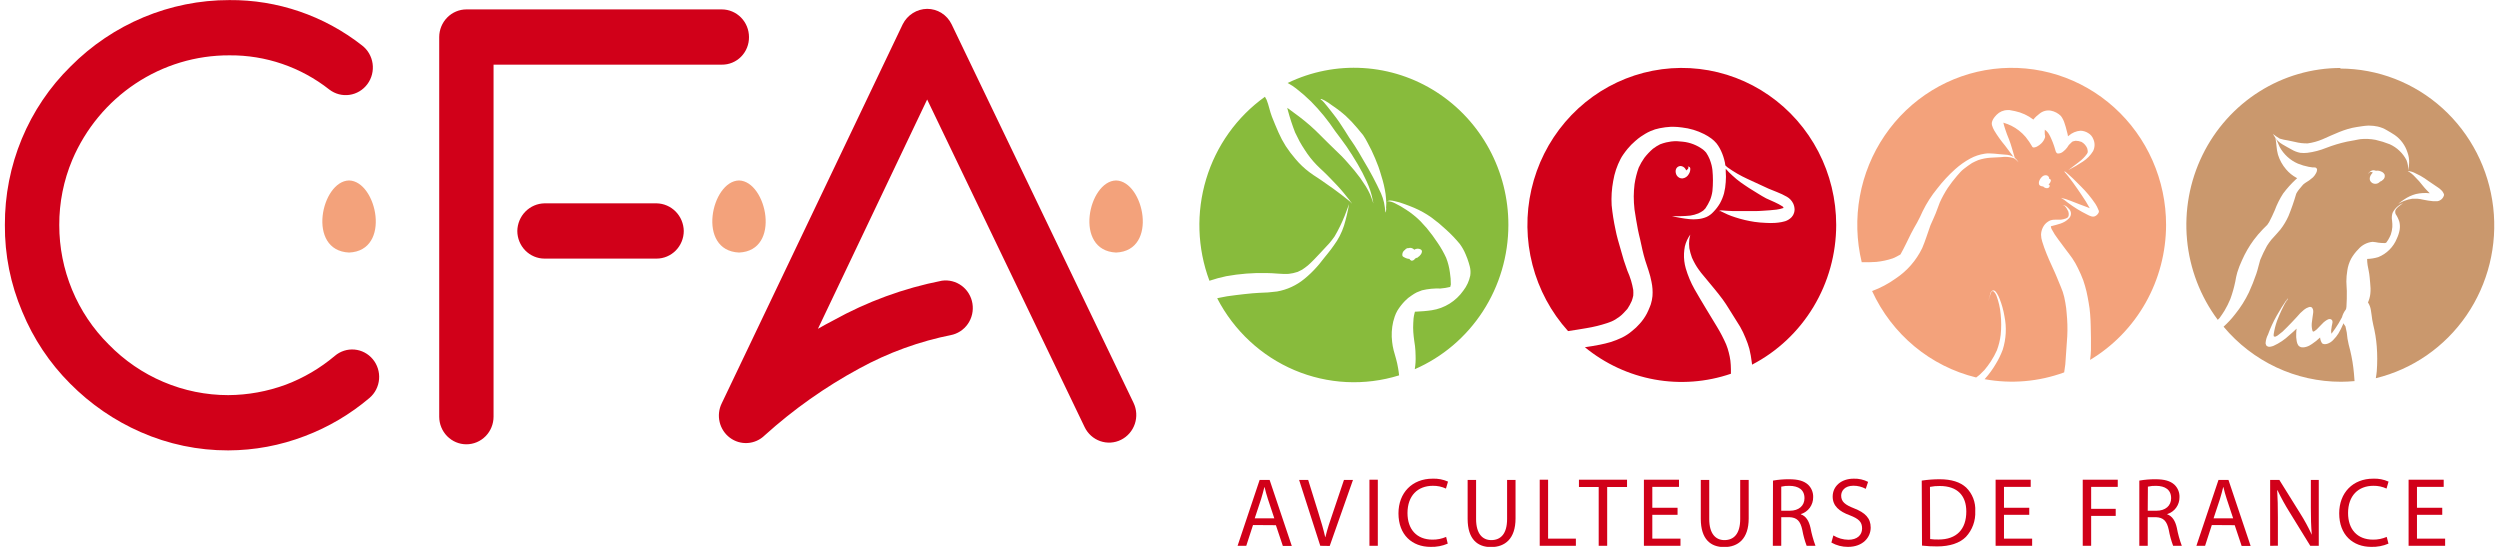 <svg width="256" height="56" viewBox="0 0 256 56" fill="none" xmlns="http://www.w3.org/2000/svg">
<g clip-path="url(#clip0)">
<path d="M194.637 26.067L194.633 26.071H194.629L194.637 26.067Z" fill="#F3A27B"/>
<path d="M194.567 26.13L194.372 26.295L194.563 26.134L194.567 26.13Z" fill="#F3A27B"/>
<path d="M194.563 26.13V26.126L194.473 26.205L194.563 26.13Z" fill="#F3A27B"/>
<path d="M194.768 25.952L194.718 25.995L194.671 26.035L194.768 25.952Z" fill="#F3A27B"/>
<path d="M194.896 25.861L194.776 25.968L194.896 25.861Z" fill="#F3A27B"/>
<path d="M208.018 14.848L208.037 14.892L208.018 14.848Z" fill="#F3A27B"/>
<path d="M194.819 25.924L194.687 26.039L194.966 25.802L194.796 25.948L194.819 25.924Z" fill="#F3A27B"/>
<path d="M221.806 23.036C221.808 20.762 221.335 18.513 220.419 16.438C219.503 14.364 218.164 12.51 216.492 11.001C214.819 9.491 212.85 8.359 210.715 7.68C208.58 7.001 206.328 6.791 204.108 7.062C201.887 7.334 199.748 8.082 197.832 9.256C195.917 10.43 194.268 12.004 192.995 13.874C191.722 15.744 190.854 17.867 190.448 20.104C190.042 22.34 190.107 24.639 190.639 26.848C191.135 26.864 191.631 26.855 192.125 26.82C192.702 26.764 193.271 26.642 193.821 26.457C194.089 26.343 194.349 26.212 194.598 26.063L194.621 26.031C195.009 25.344 195.331 24.634 195.684 23.932C195.882 23.537 196.103 23.162 196.317 22.784C196.53 22.405 196.705 22.018 196.883 21.627C197.29 20.798 197.79 20.019 198.374 19.307C198.923 18.594 199.534 17.934 200.202 17.334C200.675 16.907 201.196 16.537 201.754 16.233C202.221 15.981 202.728 15.813 203.252 15.736C203.393 15.714 203.536 15.703 203.679 15.705C204.036 15.705 204.393 15.756 204.754 15.787C205.022 15.807 205.289 15.823 205.553 15.855C205.731 15.876 205.904 15.927 206.066 16.005C206.11 16.029 206.152 16.055 206.194 16.083C205.899 15.689 205.608 15.294 205.309 14.9C204.903 14.419 204.536 13.905 204.211 13.365C204.113 13.196 204.036 13.016 203.982 12.828C203.865 12.434 204.199 12.011 204.455 11.751C204.75 11.449 205.15 11.278 205.569 11.273C205.64 11.268 205.711 11.268 205.782 11.273C205.969 11.301 206.17 11.341 206.341 11.38C207.021 11.524 207.661 11.819 208.216 12.244C208.398 12.014 208.611 11.811 208.848 11.64C209.009 11.507 209.196 11.41 209.397 11.357C209.598 11.303 209.808 11.295 210.012 11.333C210.399 11.408 210.755 11.598 211.037 11.877C211.214 12.113 211.345 12.381 211.425 12.666C211.464 12.773 211.499 12.883 211.53 12.994C211.6 13.239 211.662 13.479 211.72 13.724C211.739 13.803 211.751 13.878 211.763 13.957L211.833 13.901C212.175 13.595 212.608 13.414 213.063 13.384C213.337 13.397 213.603 13.481 213.835 13.629C214.073 13.767 214.257 13.985 214.355 14.245C214.444 14.439 214.487 14.651 214.483 14.865C214.478 15.079 214.425 15.29 214.328 15.48C214.066 15.908 213.713 16.27 213.296 16.541C212.814 16.861 212.313 17.153 211.798 17.413C212.236 17.066 212.702 16.75 213.129 16.391C213.268 16.265 213.4 16.135 213.517 15.997C213.586 15.917 213.65 15.834 213.711 15.748C213.732 15.714 213.75 15.679 213.765 15.642L213.788 15.563C213.787 15.428 213.765 15.295 213.723 15.168C213.604 14.9 213.404 14.677 213.152 14.533C212.958 14.456 212.751 14.416 212.543 14.414C212.45 14.43 212.358 14.451 212.267 14.477L212.213 14.505L212.155 14.549C212.054 14.639 211.961 14.734 211.867 14.829L211.821 14.888C211.776 14.966 211.727 15.041 211.673 15.113C211.561 15.261 211.431 15.393 211.285 15.507C211.132 15.647 210.932 15.723 210.726 15.72C210.521 15.677 210.501 15.476 210.447 15.298C210.393 15.121 210.373 15.05 210.331 14.927C210.261 14.702 210.164 14.481 210.074 14.264C209.985 14.047 209.927 13.945 209.842 13.787C209.734 13.583 209.578 13.409 209.388 13.282V13.313C209.376 13.47 209.376 13.627 209.388 13.783L209.411 13.87V13.901C209.424 13.956 209.424 14.013 209.411 14.067C209.338 14.306 209.204 14.521 209.023 14.691C208.895 14.817 208.75 14.923 208.592 15.006C208.507 15.05 208.204 15.184 208.115 15.038C207.914 14.682 207.684 14.345 207.428 14.028C207.018 13.545 206.517 13.151 205.953 12.871C205.69 12.748 205.419 12.644 205.142 12.56C205.192 12.793 205.266 13.021 205.336 13.239C205.445 13.59 205.584 13.933 205.724 14.276C205.965 14.888 206.112 15.523 206.31 16.151C206.464 16.284 206.595 16.443 206.698 16.62C206.562 16.45 206.397 16.306 206.209 16.198C205.791 16.062 205.347 16.026 204.913 16.091C204.56 16.115 204.203 16.131 203.846 16.147C203.416 16.174 202.991 16.256 202.581 16.391C202.36 16.481 202.143 16.583 201.932 16.695C201.641 16.884 201.362 17.09 201.09 17.299C200.819 17.508 200.625 17.756 200.403 18.001C200.059 18.401 199.738 18.822 199.441 19.26C199.135 19.73 198.865 20.223 198.634 20.736C198.486 21.103 198.362 21.481 198.215 21.848C198.067 22.215 197.858 22.661 197.679 23.068C197.392 23.857 197.163 24.646 196.833 25.408C196.219 26.675 195.281 27.75 194.116 28.521C193.371 29.055 192.559 29.486 191.702 29.803C192.71 31.998 194.191 33.934 196.036 35.467C197.882 36.999 200.043 38.088 202.359 38.654C202.495 38.551 202.631 38.453 202.747 38.346C202.864 38.24 203.054 38.054 203.201 37.896C203.438 37.615 203.658 37.319 203.861 37.012C204.098 36.65 204.305 36.268 204.482 35.872C204.673 35.364 204.804 34.834 204.87 34.294C204.94 33.596 204.94 32.892 204.87 32.194C204.814 31.526 204.664 30.87 204.424 30.245C204.364 30.097 204.276 29.963 204.164 29.851C204.115 29.82 204.058 29.806 204.001 29.811L203.95 29.847L203.904 29.91C203.78 30.218 203.694 30.545 203.59 30.857C203.656 30.644 203.718 30.427 203.776 30.21C203.791 30.107 203.821 30.008 203.865 29.914C203.889 29.862 203.927 29.817 203.974 29.786C204.021 29.755 204.076 29.738 204.133 29.736C204.288 29.736 204.401 29.914 204.474 30.02C204.588 30.196 204.682 30.384 204.754 30.581C204.986 31.164 205.155 31.771 205.258 32.392C205.49 33.527 205.429 34.705 205.08 35.809C204.893 36.311 204.659 36.793 204.381 37.249C204.061 37.8 203.685 38.316 203.26 38.788L203.221 38.828C205.95 39.328 208.761 39.089 211.371 38.133C211.413 37.861 211.452 37.585 211.487 37.312C211.545 36.551 211.588 35.789 211.646 35.024C211.718 34.225 211.726 33.421 211.67 32.621C211.638 32.266 211.619 31.902 211.576 31.547C211.534 31.192 211.456 30.79 211.375 30.411C211.294 30.059 211.179 29.715 211.033 29.385C210.886 29.034 210.742 28.679 210.595 28.324C210.556 28.237 210.521 28.146 210.482 28.055C210.443 27.965 210.4 27.862 210.358 27.767L210.424 27.921C210.036 27.077 209.648 26.24 209.333 25.372C209.26 25.163 209.19 24.954 209.124 24.741C209.049 24.514 209.008 24.277 209.003 24.038C209.009 23.782 209.071 23.529 209.186 23.3C209.298 23.063 209.471 22.862 209.686 22.716C209.781 22.649 209.884 22.595 209.993 22.555C210.145 22.51 210.304 22.49 210.463 22.495C210.653 22.495 210.851 22.495 211.029 22.495C211.205 22.473 211.378 22.432 211.545 22.373L211.642 22.326L211.701 22.29L211.739 22.255L211.767 22.223L211.798 22.168C211.815 22.126 211.828 22.082 211.836 22.038C211.851 21.904 211.835 21.769 211.79 21.643C211.695 21.427 211.564 21.229 211.402 21.059C211.336 21.023 211.263 21.002 211.188 20.996H211.239C211.514 20.996 211.681 21.205 211.867 21.391C211.93 21.453 211.98 21.528 212.014 21.61C212.048 21.692 212.066 21.781 212.066 21.87C212.066 21.959 212.048 22.048 212.014 22.13C211.98 22.212 211.93 22.287 211.867 22.349C211.371 22.898 210.668 22.981 210.009 23.17C210.019 23.259 210.039 23.347 210.071 23.431C210.28 23.83 210.524 24.209 210.8 24.563C211.041 24.895 211.285 25.222 211.534 25.55C211.782 25.877 211.996 26.153 212.213 26.465C212.423 26.775 212.61 27.101 212.772 27.44C212.979 27.853 213.164 28.277 213.327 28.71C213.459 29.081 213.559 29.464 213.657 29.847C213.754 30.229 213.8 30.593 213.874 30.963C213.947 31.355 213.999 31.75 214.029 32.147C214.099 32.968 214.091 33.789 214.114 34.609C214.114 35.024 214.114 35.438 214.114 35.852C214.114 36.188 214.064 36.519 214.025 36.855C216.391 35.437 218.352 33.417 219.717 30.994C221.081 28.571 221.801 25.828 221.806 23.036ZM209.811 18.854L209.768 18.893L209.818 18.921C209.923 18.98 209.896 19.074 209.846 19.153C209.714 19.355 209.372 19.272 209.228 19.098C209.119 19.093 209.012 19.065 208.914 19.015C208.771 18.94 208.771 18.767 208.79 18.621C208.841 18.424 208.948 18.247 209.096 18.112C209.146 18.058 209.207 18.016 209.273 17.987C209.34 17.959 209.412 17.945 209.485 17.946C209.563 17.942 209.64 17.966 209.703 18.014C209.766 18.061 209.81 18.129 209.83 18.206V18.305C209.861 18.307 209.891 18.316 209.918 18.331C209.945 18.347 209.968 18.369 209.985 18.396C210.071 18.538 209.9 18.759 209.811 18.854ZM214.929 21.706C214.859 21.895 214.72 22.049 214.541 22.136C214.277 22.263 213.971 22.097 213.734 21.975C213.034 21.631 212.368 21.222 211.743 20.751C211.528 20.565 211.295 20.401 211.049 20.262C211.375 20.328 211.695 20.425 212.003 20.554L212.946 20.921C213.214 21.028 213.486 21.122 213.757 21.225L213.994 21.324L213.955 21.256C213.719 20.826 213.462 20.412 213.179 20.002C212.896 19.591 212.609 19.153 212.306 18.743C212.139 18.514 211.968 18.289 211.794 18.064C211.728 17.977 211.658 17.895 211.584 17.808C211.514 17.741 211.45 17.667 211.394 17.587L211.429 17.547C211.556 17.631 211.674 17.728 211.782 17.835L211.825 17.871C211.98 18.005 212.127 18.147 212.279 18.285C212.554 18.55 212.826 18.818 213.09 19.094C213.641 19.637 214.136 20.234 214.569 20.878C214.69 21.065 214.791 21.265 214.871 21.474C214.915 21.542 214.936 21.624 214.929 21.706Z" fill="#F3A27B"/>
<path d="M209.236 18.176L209.241 18.171L209.236 18.176Z" fill="#F3A27B"/>
<path d="M209.671 18.712L209.663 18.696L209.671 18.712Z" fill="#F3A27B"/>
<path d="M210.571 28.316L210.587 28.351L210.603 28.387L210.571 28.316Z" fill="#F3A27B"/>
<path d="M154.458 23.036C154.461 20.32 153.788 17.648 152.501 15.268C151.214 12.889 149.356 10.88 147.098 9.428C144.841 7.976 142.259 7.13 139.593 6.968C136.926 6.805 134.263 7.332 131.852 8.499L131.957 8.555C132.228 8.704 132.488 8.876 132.733 9.068C133.263 9.479 133.77 9.922 134.25 10.393C135.168 11.322 135.996 12.338 136.722 13.428C137.11 13.96 137.522 14.47 137.886 15.006C138.251 15.543 138.663 16.19 139.024 16.805C139.366 17.385 139.677 17.983 139.955 18.597C140.234 19.198 140.44 19.831 140.568 20.483L140.638 20.842C140.537 20.523 140.421 20.211 140.297 19.899C140.168 19.619 140.023 19.348 139.862 19.086C139.679 18.794 139.474 18.51 139.291 18.23C138.902 17.702 138.486 17.195 138.046 16.711C137.84 16.474 137.63 16.237 137.409 16.012C137.188 15.787 136.912 15.523 136.656 15.282C136.183 14.832 135.725 14.367 135.259 13.905C134.898 13.542 134.537 13.187 134.153 12.852C133.769 12.516 133.431 12.248 133.059 11.96C132.686 11.672 132.283 11.388 131.918 11.116L131.813 11.044L131.883 11.317C132.086 12.077 132.331 12.825 132.616 13.558C132.764 13.87 132.915 14.178 133.078 14.481C133.241 14.785 133.423 15.061 133.606 15.345C133.957 15.901 134.364 16.418 134.821 16.888C135.053 17.129 135.302 17.354 135.546 17.583C135.791 17.812 136.012 18.044 136.241 18.277C136.695 18.743 137.145 19.209 137.56 19.71C137.774 19.966 137.98 20.227 138.193 20.499C138.259 20.577 138.32 20.66 138.375 20.747C138.399 20.787 138.449 20.85 138.441 20.901V20.862C138.347 20.729 138.23 20.614 138.096 20.523C137.84 20.325 137.592 20.128 137.343 19.927C136.823 19.532 136.284 19.137 135.744 18.77C135.469 18.581 135.197 18.376 134.918 18.202C134.638 18.029 134.347 17.831 134.075 17.626C133.554 17.234 133.079 16.783 132.659 16.281C132.299 15.866 131.967 15.427 131.665 14.967C131.382 14.521 131.133 14.054 130.92 13.57C130.684 13.029 130.455 12.489 130.241 11.94C130.028 11.392 129.927 10.788 129.706 10.232L129.62 10.078C129.593 10.026 129.558 9.967 129.531 9.908C126.659 11.96 124.541 14.926 123.511 18.338C122.482 21.75 122.599 25.413 123.846 28.75C124.408 28.561 124.981 28.405 125.561 28.284C126.922 28.036 128.304 27.928 129.686 27.96C130.439 27.96 131.192 28.083 131.941 28.047C132.26 28.013 132.575 27.944 132.88 27.842C133.039 27.771 133.195 27.696 133.342 27.613C133.548 27.476 133.748 27.329 133.94 27.171C134.39 26.777 134.797 26.327 135.213 25.889C135.527 25.561 135.833 25.226 136.14 24.891C136.322 24.666 136.505 24.441 136.668 24.2C137.065 23.52 137.411 22.81 137.704 22.077C137.859 21.683 138.007 21.288 138.147 20.893C138.02 21.642 137.846 22.381 137.626 23.107C137.393 23.833 137.043 24.514 136.59 25.123C136.388 25.4 136.202 25.676 135.973 25.944C135.744 26.212 135.527 26.505 135.302 26.781C135.15 26.974 134.995 27.175 134.832 27.345C134.446 27.781 134.025 28.185 133.575 28.552C132.766 29.219 131.803 29.665 130.777 29.847C130.155 29.931 129.529 29.979 128.902 29.989L128.274 30.032C127.695 30.087 127.109 30.146 126.539 30.221C125.945 30.284 125.356 30.38 124.773 30.509L124.641 30.545C126.356 33.86 129.156 36.463 132.557 37.904C135.957 39.344 139.746 39.533 143.269 38.437C143.246 38.188 143.203 37.94 143.164 37.691C143.112 37.377 143.043 37.066 142.959 36.76C142.881 36.464 142.784 36.172 142.71 35.876C142.639 35.593 142.587 35.306 142.555 35.016C142.469 34.323 142.506 33.62 142.664 32.94C142.71 32.763 142.761 32.585 142.819 32.415C142.891 32.206 142.982 32.004 143.091 31.812C143.313 31.452 143.573 31.119 143.867 30.817C144.074 30.599 144.308 30.409 144.562 30.249C144.726 30.133 144.899 30.029 145.078 29.937C145.252 29.858 145.431 29.791 145.609 29.728C146.23 29.581 146.867 29.519 147.503 29.543C147.841 29.517 148.176 29.463 148.505 29.381C148.531 29.299 148.552 29.214 148.567 29.128C148.569 28.724 148.538 28.32 148.473 27.921C148.407 27.399 148.277 26.887 148.085 26.398C147.841 25.868 147.553 25.36 147.224 24.879C146.878 24.353 146.503 23.847 146.102 23.363C145.885 23.111 145.664 22.874 145.439 22.637C145.218 22.416 144.985 22.208 144.74 22.014C144.509 21.827 144.268 21.653 144.018 21.493C143.64 21.237 143.245 21.009 142.835 20.811C142.63 20.701 142.406 20.632 142.175 20.609H142.121L142.062 20.637H142.039C142.132 20.561 142.25 20.523 142.369 20.53C142.5 20.537 142.63 20.555 142.757 20.586C143.124 20.659 143.483 20.765 143.832 20.901C144.154 21.02 144.48 21.138 144.798 21.276C145.423 21.542 146.019 21.874 146.576 22.267C147.108 22.656 147.616 23.077 148.097 23.529C148.59 23.975 149.051 24.456 149.475 24.97C149.722 25.302 149.927 25.665 150.084 26.051C150.207 26.328 150.312 26.612 150.398 26.903L150.503 27.27C150.586 27.58 150.603 27.904 150.554 28.221C150.438 28.779 150.198 29.303 149.851 29.752C149.473 30.291 148.991 30.747 148.436 31.094C147.881 31.44 147.263 31.669 146.618 31.768C146.056 31.855 145.493 31.887 144.93 31.918H144.891L144.853 32.052C144.804 32.235 144.769 32.421 144.748 32.609C144.725 32.916 144.709 33.224 144.705 33.532C144.707 33.843 144.727 34.154 144.763 34.463C144.794 34.783 144.853 35.102 144.895 35.426C144.934 35.761 144.954 36.099 144.957 36.436C144.976 36.894 144.947 37.353 144.872 37.806C147.716 36.567 150.14 34.508 151.843 31.883C153.547 29.257 154.456 26.181 154.458 23.036ZM143.84 25.613L143.886 25.573L143.945 25.498C143.978 25.469 144.021 25.453 144.065 25.455L144.108 25.431L143.968 25.38C144.039 25.386 144.109 25.399 144.177 25.419C144.26 25.394 144.347 25.381 144.434 25.38C144.581 25.394 144.719 25.461 144.822 25.569C144.918 25.507 145.029 25.471 145.143 25.465C145.258 25.46 145.372 25.485 145.474 25.538C145.515 25.557 145.549 25.589 145.573 25.628C145.598 25.667 145.61 25.712 145.609 25.759C145.6 25.869 145.558 25.973 145.489 26.059C145.405 26.183 145.293 26.286 145.163 26.358V26.481C145.163 26.445 145.163 26.41 145.132 26.374C145.065 26.409 144.997 26.439 144.926 26.465C144.893 26.515 144.852 26.56 144.806 26.599C144.753 26.644 144.691 26.675 144.624 26.69C144.534 26.721 144.461 26.658 144.395 26.607C144.367 26.584 144.348 26.552 144.34 26.516C144.275 26.511 144.21 26.502 144.146 26.489C144.04 26.465 143.936 26.426 143.84 26.374C143.754 26.335 143.619 26.268 143.599 26.161C143.586 26.057 143.601 25.952 143.641 25.855C143.681 25.759 143.746 25.675 143.828 25.613H143.84ZM141.946 21.304C141.954 21.446 141.938 21.589 141.899 21.726L141.864 21.746C141.835 21.411 141.789 21.077 141.725 20.747C141.651 20.425 141.549 20.111 141.418 19.808C140.892 18.665 140.302 17.553 139.652 16.478C139.489 16.198 139.33 15.914 139.163 15.637C138.996 15.361 138.864 15.156 138.717 14.915C138.57 14.675 138.356 14.391 138.181 14.126C138.007 13.862 137.871 13.625 137.712 13.38C137.553 13.136 137.324 12.793 137.137 12.501C136.951 12.209 136.726 11.944 136.52 11.664C136.315 11.384 136.101 11.147 135.899 10.875C135.796 10.738 135.686 10.606 135.57 10.48C135.471 10.363 135.358 10.259 135.232 10.172H135.213L135.189 10.208V10.279C135.189 10.192 135.209 10.137 135.282 10.137H135.325C135.384 10.156 135.44 10.182 135.492 10.216L135.682 10.31C135.921 10.444 136.149 10.595 136.365 10.764C136.866 11.095 137.343 11.46 137.793 11.857C138.223 12.255 138.626 12.68 139 13.132C139.198 13.369 139.388 13.601 139.59 13.846C139.755 14.09 139.904 14.345 140.036 14.608C140.325 15.129 140.584 15.666 140.813 16.218C140.929 16.502 141.049 16.79 141.154 17.078C141.259 17.366 141.356 17.693 141.449 18.009C141.646 18.616 141.791 19.239 141.884 19.871C141.919 20.187 141.946 20.499 141.958 20.814C141.946 20.992 141.938 21.15 141.934 21.304H141.946Z" fill="#88BB3C"/>
<path d="M188.027 23.036C188.028 20.421 187.402 17.846 186.202 15.533C185.002 13.22 183.266 11.239 181.143 9.763C179.021 8.287 176.576 7.359 174.021 7.061C171.466 6.762 168.878 7.102 166.481 8.05C164.085 8.999 161.952 10.528 160.268 12.504C158.584 14.48 157.399 16.844 156.817 19.391C156.234 21.938 156.272 24.591 156.926 27.12C157.58 29.648 158.831 31.977 160.57 33.903C161.195 33.808 161.824 33.714 162.445 33.603C163.159 33.487 163.863 33.316 164.552 33.09C164.707 33.039 164.862 32.984 165.014 32.92C165.155 32.859 165.293 32.788 165.425 32.708C165.576 32.613 165.72 32.51 165.864 32.408C166.007 32.305 166.131 32.179 166.252 32.056C166.372 31.934 166.512 31.78 166.64 31.638C166.813 31.38 166.964 31.107 167.09 30.821C167.153 30.645 167.205 30.464 167.245 30.281C167.259 30.085 167.259 29.889 167.245 29.693C167.189 29.372 167.116 29.054 167.024 28.742C166.923 28.387 166.783 28.047 166.636 27.704C166.38 27.014 166.158 26.31 165.972 25.597C165.875 25.238 165.767 24.883 165.666 24.528C165.565 24.172 165.491 23.833 165.421 23.482C165.244 22.667 165.114 21.842 165.033 21.012C164.985 20.181 165.039 19.347 165.192 18.53C165.322 17.746 165.575 16.988 165.941 16.285C166.025 16.121 166.121 15.964 166.228 15.815C166.368 15.618 166.512 15.421 166.667 15.235C166.903 14.95 167.163 14.686 167.443 14.446C167.623 14.284 167.812 14.134 168.01 13.996C168.157 13.893 168.312 13.799 168.468 13.704C168.643 13.599 168.824 13.505 169.011 13.424C169.314 13.289 169.632 13.189 169.958 13.128C170.342 13.05 170.731 13.002 171.122 12.982H171.336C171.638 12.986 171.94 13.01 172.24 13.053C173.03 13.142 173.799 13.371 174.51 13.732C174.769 13.863 175.017 14.016 175.251 14.189C175.44 14.329 175.612 14.49 175.764 14.671C175.889 14.829 176 14.998 176.098 15.176C176.301 15.549 176.457 15.947 176.563 16.36C176.617 16.549 176.654 16.744 176.676 16.94L176.893 17.133C177.533 17.593 178.216 17.989 178.931 18.317C179.319 18.502 179.707 18.676 180.095 18.854L181.112 19.323L181.961 19.666C182.313 19.802 182.654 19.965 182.982 20.152C183.256 20.308 183.478 20.545 183.619 20.83C183.714 21.03 183.764 21.248 183.766 21.47C183.762 21.581 183.743 21.691 183.712 21.797C183.681 21.876 183.65 21.951 183.615 22.026C183.572 22.099 183.523 22.168 183.467 22.231C183.282 22.425 183.053 22.57 182.8 22.653C182.683 22.69 182.563 22.719 182.443 22.74C182.232 22.78 182.02 22.807 181.806 22.823C181.479 22.845 181.151 22.845 180.824 22.823C180.435 22.809 180.046 22.775 179.66 22.72C178.985 22.618 178.319 22.46 177.669 22.247C177.417 22.168 177.169 22.073 176.924 21.971C176.68 21.868 176.424 21.726 176.171 21.616H176.09L176.028 21.647C176.098 21.564 176.059 21.596 176.171 21.552C176.252 21.539 176.335 21.539 176.416 21.552L176.773 21.58C177.01 21.6 177.25 21.608 177.491 21.616C177.999 21.616 178.508 21.616 179.016 21.616H179.761C180.013 21.616 180.269 21.596 180.537 21.58C180.999 21.552 181.457 21.521 181.911 21.466C182.147 21.434 182.38 21.38 182.606 21.304H182.633L182.61 21.221L182.586 21.186L182.548 21.146C182.288 20.98 182.017 20.834 181.736 20.708L180.848 20.309C180.561 20.16 180.285 19.986 180.006 19.816C179.726 19.647 179.392 19.441 179.09 19.248C178.787 19.055 178.508 18.854 178.232 18.664C177.956 18.475 177.673 18.222 177.405 17.981C177.159 17.766 176.928 17.532 176.715 17.283C176.715 17.374 176.715 17.461 176.715 17.551C176.746 17.916 176.746 18.283 176.715 18.648C176.693 19.037 176.635 19.423 176.54 19.8C176.44 20.158 176.299 20.502 176.121 20.826C175.934 21.144 175.71 21.436 175.453 21.698C175.254 21.919 175.012 22.097 174.743 22.219C174.449 22.342 174.137 22.417 173.819 22.44C173.547 22.468 173.273 22.468 173.001 22.44C172.395 22.385 171.79 22.255 171.192 22.144C171.821 22.144 172.457 22.144 173.086 22.077C173.368 22.034 173.644 21.959 173.909 21.852C174.085 21.773 174.254 21.676 174.413 21.564C174.493 21.495 174.567 21.42 174.634 21.339C174.815 21.072 174.972 20.79 175.104 20.495C175.167 20.345 175.219 20.191 175.259 20.033C175.3 19.88 175.331 19.725 175.352 19.568C175.422 18.847 175.422 18.122 175.352 17.401C175.329 17.24 175.306 17.078 175.267 16.92C175.213 16.71 175.147 16.503 175.069 16.3C174.97 16.064 174.85 15.838 174.708 15.626C174.612 15.517 174.509 15.415 174.398 15.322C173.787 14.866 173.067 14.586 172.314 14.509C172.116 14.485 171.926 14.47 171.712 14.458C171.516 14.454 171.321 14.465 171.126 14.489C170.951 14.517 170.777 14.549 170.606 14.584C170.398 14.635 170.193 14.699 169.993 14.777C169.735 14.906 169.489 15.059 169.259 15.235C168.938 15.514 168.644 15.825 168.382 16.162C168.159 16.477 167.966 16.813 167.804 17.165C167.605 17.715 167.462 18.285 167.377 18.865C167.327 19.276 167.3 19.69 167.296 20.104C167.296 20.554 167.322 21.003 167.373 21.45C167.474 22.133 167.591 22.819 167.719 23.498C167.785 23.845 167.87 24.184 167.952 24.524C168.033 24.863 168.103 25.23 168.184 25.581C168.266 25.932 168.359 26.303 168.468 26.658C168.576 27.014 168.701 27.365 168.817 27.72C168.941 28.091 169.039 28.471 169.112 28.856C169.217 29.339 169.251 29.835 169.213 30.328C169.185 30.612 169.128 30.893 169.042 31.165C169.015 31.247 168.98 31.33 168.949 31.409C168.86 31.646 168.751 31.875 168.642 32.1C168.442 32.483 168.192 32.839 167.901 33.157C167.666 33.427 167.406 33.672 167.125 33.891C166.81 34.16 166.463 34.388 166.093 34.57C165.715 34.75 165.326 34.903 164.928 35.028C164.56 35.138 164.191 35.225 163.815 35.3C163.31 35.403 162.802 35.481 162.293 35.556C164.36 37.251 166.814 38.387 169.428 38.862C172.041 39.336 174.73 39.133 177.246 38.271C177.246 38.117 177.246 37.963 177.246 37.813C177.246 37.517 177.223 37.225 177.192 36.93C177.161 36.634 177.091 36.381 177.029 36.105C176.958 35.818 176.868 35.538 176.757 35.264C176.485 34.644 176.173 34.043 175.822 33.465C175.436 32.839 175.056 32.212 174.681 31.583C174.293 30.924 173.885 30.273 173.517 29.61C173.14 28.939 172.841 28.227 172.624 27.487C172.48 26.991 172.419 26.473 172.442 25.956C172.456 25.711 172.486 25.467 172.531 25.226C172.636 24.792 172.825 24.383 173.086 24.023C173.046 24.176 173.013 24.331 172.989 24.488C172.95 24.796 172.95 25.108 172.989 25.416C173.051 25.746 173.141 26.071 173.257 26.386C173.358 26.611 173.466 26.832 173.59 27.049C173.695 27.233 173.809 27.411 173.932 27.582C173.932 27.582 174.056 27.763 174.188 27.929C174.646 28.493 175.12 29.038 175.574 29.602C175.853 29.945 176.129 30.289 176.392 30.644C176.656 30.999 176.819 31.271 177.025 31.595C177.413 32.214 177.801 32.826 178.189 33.457C178.403 33.831 178.59 34.22 178.748 34.621C178.902 34.98 179.032 35.349 179.136 35.726C179.245 36.174 179.326 36.629 179.381 37.087C179.381 37.17 179.404 37.257 179.412 37.34C182.004 35.993 184.18 33.945 185.7 31.421C187.22 28.897 188.025 25.996 188.027 23.036ZM171.592 17.433C171.606 17.329 171.652 17.232 171.724 17.157C171.817 17.064 171.939 17.008 172.069 16.999C172.165 17.001 172.26 17.026 172.345 17.071C172.431 17.116 172.505 17.18 172.562 17.259C172.606 17.32 172.645 17.385 172.678 17.453C172.737 17.403 172.793 17.351 172.845 17.295L172.888 17.216V17.176V17.149V17.113L172.857 17.086L172.814 17.058C172.927 17.058 173.059 17.082 173.082 17.22C173.105 17.437 173.05 17.656 172.927 17.835C172.862 17.952 172.772 18.052 172.663 18.128C172.554 18.203 172.429 18.252 172.298 18.27C172.182 18.279 172.065 18.255 171.961 18.203C171.856 18.15 171.768 18.069 171.704 17.97C171.605 17.81 171.565 17.62 171.592 17.433Z" fill="#D10019"/>
<path d="M238.79 34.14L238.742 34.116L238.79 34.14Z" fill="#CA986D"/>
<path d="M246.454 16.379L246.458 16.384L246.462 16.392L246.454 16.379Z" fill="#CA986D"/>
<path d="M236.794 33.931L236.877 33.919L236.794 33.931Z" fill="#CA986D"/>
<path d="M246.461 16.391V16.395L246.465 16.399L246.461 16.391Z" fill="#CA986D"/>
<path d="M237.819 14.253L237.648 14.324L237.819 14.253Z" fill="#CA986D"/>
<path d="M239.693 6.961C236.749 6.96 233.864 7.795 231.362 9.372C228.86 10.948 226.84 13.204 225.531 15.885C224.222 18.566 223.675 21.566 223.952 24.545C224.23 27.525 225.32 30.367 227.1 32.751L227.294 32.55C227.472 32.305 227.639 32.056 227.798 31.8C228.022 31.42 228.219 31.024 228.388 30.616C228.599 30.036 228.767 29.441 228.893 28.837C228.943 28.517 229.012 28.201 229.099 27.89C229.234 27.461 229.397 27.041 229.588 26.635C229.909 25.909 230.307 25.221 230.775 24.583C231.067 24.192 231.384 23.82 231.722 23.47C231.873 23.324 232.025 23.182 232.168 23.028C232.234 22.938 232.296 22.839 232.358 22.744C232.572 22.349 232.747 21.955 232.933 21.537C233.156 20.933 233.445 20.355 233.794 19.816C234.182 19.298 234.614 18.816 235.087 18.376L235.23 18.246L235.172 18.214C234.761 17.994 234.395 17.697 234.093 17.338C233.717 16.901 233.434 16.389 233.263 15.835C233.104 15.282 233.115 14.694 233.007 14.134C232.921 13.996 232.84 13.85 232.747 13.716C232.968 13.895 233.203 14.056 233.449 14.197C233.729 14.281 234.014 14.343 234.303 14.383C234.543 14.43 234.78 14.485 235.021 14.537C235.442 14.644 235.875 14.693 236.309 14.683C236.829 14.61 237.338 14.47 237.823 14.264C238.96 13.771 240.097 13.187 241.315 13.01C241.704 12.954 242.092 12.879 242.48 12.864H242.619C242.909 12.865 243.198 12.897 243.481 12.958C243.808 13.032 244.121 13.158 244.409 13.333C244.684 13.491 244.963 13.653 245.227 13.83C245.842 14.263 246.3 14.89 246.527 15.614C246.652 15.951 246.709 16.311 246.694 16.671C246.694 16.94 246.648 17.204 246.609 17.461C246.617 17.099 246.555 16.74 246.427 16.403C246.051 15.677 245.445 15.102 244.707 14.77C244.236 14.582 243.75 14.432 243.256 14.32C242.744 14.222 242.222 14.198 241.704 14.249C241.502 14.276 241.315 14.324 241.098 14.363C240.881 14.402 240.578 14.458 240.322 14.505C239.603 14.662 238.898 14.874 238.211 15.14C237.588 15.394 236.936 15.565 236.27 15.649C236.03 15.675 235.788 15.675 235.549 15.649C235.232 15.588 234.929 15.472 234.652 15.306C234.338 15.144 234.035 14.959 233.724 14.785C233.548 14.685 233.385 14.561 233.239 14.418C233.158 14.335 233.086 14.243 233.026 14.142C233.185 14.438 233.301 14.754 233.445 15.062C233.866 15.821 234.522 16.418 235.312 16.758C235.667 16.902 236.035 17.01 236.41 17.082C236.546 17.113 236.683 17.134 236.821 17.145H236.996C237.056 17.138 237.117 17.154 237.166 17.188C237.216 17.223 237.252 17.275 237.268 17.334C237.273 17.464 237.242 17.593 237.178 17.705C237.096 17.87 236.988 18.02 236.86 18.151C236.61 18.375 236.336 18.573 236.045 18.739L235.871 18.873L235.797 18.952C235.684 19.094 235.568 19.228 235.448 19.366C235.327 19.505 235.281 19.595 235.203 19.714C235.125 19.832 235.145 19.832 235.118 19.891C234.898 20.648 234.639 21.392 234.342 22.121C234.121 22.613 233.844 23.077 233.515 23.502C233.216 23.865 232.894 24.196 232.584 24.547C232.428 24.753 232.277 24.942 232.137 25.175C231.882 25.637 231.653 26.114 231.45 26.603C231.299 27.081 231.21 27.574 231.043 28.047C230.823 28.69 230.572 29.321 230.29 29.938C229.907 30.737 229.433 31.488 228.877 32.175C228.522 32.636 228.125 33.064 227.694 33.453C229.177 35.224 231.021 36.645 233.099 37.619C235.176 38.593 237.437 39.095 239.724 39.092C240.19 39.092 240.652 39.064 241.106 39.025C241.087 38.768 241.067 38.512 241.044 38.236C240.974 37.438 240.844 36.646 240.656 35.868C240.545 35.479 240.454 35.084 240.384 34.684C240.353 34.256 240.283 33.832 240.174 33.418C240.127 33.358 240.083 33.296 240.043 33.232L239.973 33.098L239.934 33.197C239.796 33.528 239.633 33.849 239.449 34.156C239.309 34.379 239.145 34.585 238.96 34.771C238.781 34.981 238.547 35.135 238.285 35.213C238.106 35.249 237.862 35.288 237.749 35.099C237.649 34.936 237.59 34.75 237.578 34.558C237.32 34.808 237.039 35.032 236.74 35.229C236.561 35.362 236.36 35.461 236.146 35.521C236.007 35.566 235.861 35.582 235.715 35.568C235.638 35.56 235.564 35.536 235.497 35.496C235.43 35.457 235.372 35.403 235.327 35.339C235.255 35.219 235.206 35.085 235.184 34.945C235.13 34.669 235.113 34.388 235.133 34.108C235.133 33.954 235.157 33.804 235.172 33.651C234.937 33.879 234.692 34.1 234.439 34.313C233.962 34.768 233.413 35.139 232.816 35.41C232.713 35.453 232.605 35.483 232.494 35.501C232.422 35.515 232.349 35.515 232.277 35.501L232.106 35.426L232.048 35.316C232.025 35.282 232.009 35.244 232.001 35.204C231.993 35.164 231.993 35.123 232.001 35.083C232.026 34.796 232.108 34.517 232.242 34.262C232.482 33.602 232.775 32.963 233.119 32.352C233.294 32.053 233.468 31.749 233.651 31.453C233.736 31.319 233.822 31.18 233.911 31.058C234.01 30.886 234.127 30.724 234.26 30.577H234.291C234.225 30.727 234.155 30.873 234.082 31.019L234.21 30.703V30.663L234.167 30.731C233.785 31.408 233.452 32.114 233.173 32.842C233.013 33.292 232.896 33.757 232.824 34.231C232.815 34.291 232.815 34.352 232.824 34.412L232.882 34.471H232.948H233.018L233.232 34.353C233.406 34.227 233.573 34.089 233.736 33.958C234.058 33.643 234.38 33.327 234.691 32.995L235.207 32.443C235.421 32.176 235.663 31.934 235.929 31.721C236.071 31.602 236.234 31.512 236.41 31.457C236.465 31.432 236.525 31.423 236.584 31.43C236.643 31.437 236.7 31.46 236.748 31.496C236.826 31.59 236.871 31.708 236.876 31.831C236.876 31.938 236.876 32.048 236.852 32.155C236.829 32.262 236.818 32.408 236.798 32.53C236.775 32.723 236.748 32.925 236.724 33.102C236.702 33.368 236.729 33.635 236.802 33.891L236.856 33.95H236.922C236.961 33.932 236.999 33.911 237.035 33.887L237.241 33.725C237.427 33.544 237.605 33.355 237.784 33.165L237.745 33.212C237.839 33.096 237.947 32.993 238.067 32.905C238.242 32.779 238.51 32.573 238.731 32.719C238.952 32.865 238.801 33.209 238.77 33.402C238.77 33.528 238.727 33.654 238.711 33.797C238.702 33.929 238.713 34.062 238.746 34.191V34.171C239.008 33.828 239.251 33.471 239.476 33.102C239.592 32.901 239.705 32.708 239.817 32.494C239.893 32.207 240.025 31.939 240.206 31.705L240.248 31.614V31.575C240.248 31.524 240.268 31.476 240.275 31.425C240.303 30.877 240.33 30.324 240.314 29.776C240.314 29.46 240.264 29.148 240.268 28.833C240.269 28.453 240.301 28.074 240.365 27.7C240.424 27.279 240.555 26.872 240.753 26.497C240.952 26.144 241.198 25.82 241.482 25.534C241.856 25.095 242.381 24.819 242.949 24.764C243.154 24.782 243.357 24.811 243.559 24.851C243.777 24.88 243.998 24.893 244.218 24.891L244.331 24.859L244.37 24.82C244.432 24.733 244.49 24.65 244.548 24.559C244.648 24.392 244.736 24.218 244.812 24.038C244.9 23.784 244.955 23.518 244.975 23.249C244.985 23.03 244.976 22.811 244.948 22.594C244.9 22.331 244.916 22.06 244.995 21.805C245.222 21.34 245.614 20.98 246.093 20.799L245.949 20.893C245.814 20.985 245.684 21.085 245.561 21.193C245.503 21.25 245.447 21.309 245.394 21.371L245.321 21.474L245.293 21.529C245.282 21.571 245.274 21.615 245.27 21.659C245.265 21.745 245.278 21.831 245.309 21.912C245.478 22.161 245.609 22.435 245.697 22.724C245.757 22.983 245.767 23.251 245.728 23.514C245.673 23.828 245.576 24.133 245.441 24.421C245.265 24.854 245.006 25.246 244.677 25.574C244.349 25.902 243.96 26.159 243.531 26.331C243.162 26.442 242.78 26.504 242.394 26.516C242.394 26.732 242.411 26.947 242.445 27.16C242.511 27.554 242.616 27.949 242.65 28.367C242.685 28.785 242.728 29.156 242.744 29.523C242.749 29.717 242.742 29.911 242.72 30.103C242.683 30.404 242.602 30.698 242.48 30.975L242.511 31.019C242.642 31.232 242.73 31.469 242.771 31.717C242.802 31.887 242.825 32.06 242.848 32.234C242.886 32.578 242.943 32.919 243.019 33.256C243.201 33.985 243.322 34.728 243.38 35.477C243.444 36.325 243.444 37.175 243.38 38.023C243.361 38.259 243.322 38.496 243.283 38.729C247.047 37.812 250.35 35.524 252.566 32.297C254.781 29.07 255.756 25.128 255.304 21.22C254.852 17.311 253.006 13.707 250.116 11.089C247.225 8.472 243.49 7.024 239.62 7.02L239.693 6.961ZM243.997 18.427C243.92 18.51 243.822 18.57 243.714 18.601C243.614 18.716 243.478 18.792 243.329 18.815C243.18 18.838 243.028 18.807 242.899 18.727C242.487 18.443 242.67 17.962 242.976 17.674C242.943 17.652 242.908 17.634 242.872 17.618H242.779H242.701L242.666 17.638L242.588 17.701L242.476 17.82C242.564 17.663 242.7 17.539 242.864 17.468C242.921 17.445 242.981 17.433 243.042 17.433C243.132 17.436 243.22 17.455 243.302 17.488C243.478 17.457 243.658 17.482 243.819 17.559C243.975 17.612 244.105 17.724 244.183 17.871C244.214 17.972 244.212 18.08 244.179 18.18C244.145 18.28 244.082 18.366 243.997 18.427ZM250.261 20.006C250.217 20.159 250.131 20.296 250.014 20.401C249.896 20.506 249.752 20.576 249.597 20.602C249.443 20.611 249.289 20.611 249.135 20.602C248.8 20.57 248.467 20.519 248.138 20.448C247.936 20.399 247.731 20.366 247.525 20.349C247.362 20.349 247.195 20.349 247.028 20.349C246.737 20.39 246.452 20.465 246.178 20.574C245.984 20.655 245.795 20.749 245.612 20.854L245.573 20.886V20.905C245.596 20.842 245.681 20.791 245.728 20.755C245.879 20.633 246.042 20.523 246.205 20.412C246.569 20.165 246.97 19.981 247.393 19.868C247.856 19.763 248.334 19.736 248.806 19.789C248.701 19.686 248.6 19.579 248.499 19.477C248.216 19.189 247.979 18.861 247.723 18.561C247.583 18.408 247.443 18.258 247.296 18.112C247.082 17.872 246.83 17.671 246.551 17.516H246.462C246.508 17.51 246.555 17.51 246.601 17.516C246.867 17.541 247.124 17.622 247.358 17.753C247.525 17.828 247.692 17.914 247.855 18.001C248.145 18.167 248.425 18.35 248.693 18.55C248.969 18.747 249.256 18.921 249.531 19.118C249.733 19.238 249.918 19.387 250.078 19.56C250.137 19.658 250.315 19.875 250.261 20.021V20.006Z" fill="#CA986D"/>
<path d="M128.309 53.763L127.618 55.89H126.729L128.988 49.142H130.008L132.279 55.905H131.363L130.653 53.779L128.309 53.763ZM130.49 53.08L129.838 51.115C129.69 50.673 129.589 50.275 129.492 49.88H129.473C129.372 50.275 129.263 50.693 129.135 51.107L128.483 53.08H130.49Z" fill="#D10019"/>
<path d="M135.197 55.89L133.028 49.142H133.955L134.991 52.472C135.279 53.388 135.523 54.209 135.702 55.002H135.721C135.907 54.213 136.187 53.368 136.497 52.484L137.623 49.142H138.546L136.163 55.905L135.197 55.89Z" fill="#D10019"/>
<path d="M141.088 49.122H140.231V55.889H141.088V49.122Z" fill="#D10019"/>
<path d="M148.248 55.669C147.693 55.906 147.093 56.019 146.49 56C144.616 56 143.203 54.785 143.203 52.567C143.203 50.448 144.616 49.016 146.696 49.016C147.238 48.992 147.778 49.095 148.276 49.316L148.066 50.03C147.645 49.835 147.186 49.737 146.723 49.746C145.171 49.746 144.127 50.76 144.127 52.539C144.127 54.193 145.066 55.258 146.684 55.258C147.166 55.265 147.643 55.17 148.085 54.978L148.248 55.669Z" fill="#D10019"/>
<path d="M151.151 49.142V53.147C151.151 54.662 151.811 55.306 152.704 55.306C153.693 55.306 154.326 54.643 154.326 53.147V49.142H155.191V53.088C155.191 55.167 154.116 56.02 152.676 56.02C151.314 56.02 150.286 55.231 150.286 53.131V49.142H151.151Z" fill="#D10019"/>
<path d="M157.667 49.122H158.525V55.156H161.37V55.889H157.667V49.122Z" fill="#D10019"/>
<path d="M163.706 49.868H161.684V49.122H166.609V49.868H164.575V55.889H163.706V49.868Z" fill="#D10019"/>
<path d="M171.782 52.717H169.197V55.156H172.081V55.889H168.336V49.122H171.929V49.856H169.197V51.995H171.782V52.717Z" fill="#D10019"/>
<path d="M175.026 49.142V53.147C175.026 54.662 175.686 55.306 176.579 55.306C177.564 55.306 178.197 54.643 178.197 53.147V49.142H179.066V53.088C179.066 55.167 177.991 56.02 176.548 56.02C175.185 56.02 174.161 55.231 174.161 53.131V49.142H175.026Z" fill="#D10019"/>
<path d="M181.554 49.213C182.099 49.117 182.651 49.071 183.203 49.075C184.123 49.075 184.717 49.245 185.144 49.627C185.316 49.791 185.452 49.989 185.543 50.211C185.633 50.432 185.676 50.67 185.668 50.91C185.673 51.297 185.553 51.676 185.327 51.988C185.101 52.3 184.78 52.529 184.414 52.638V52.67C184.926 52.847 185.233 53.333 185.392 54.035C185.509 54.667 185.681 55.288 185.904 55.889H185C184.804 55.367 184.656 54.826 184.558 54.276C184.36 53.34 184.003 52.989 183.223 52.958H182.4V55.889H181.538L181.554 49.213ZM182.4 52.299H183.277C184.197 52.299 184.779 51.79 184.779 51.016C184.779 50.14 184.158 49.761 183.246 49.75C182.962 49.74 182.677 49.768 182.4 49.833V52.299Z" fill="#D10019"/>
<path d="M187.736 54.828C188.205 55.115 188.741 55.267 189.289 55.27C190.166 55.27 190.678 54.797 190.678 54.114C190.678 53.431 190.325 53.12 189.424 52.768C188.338 52.374 187.666 51.806 187.666 50.851C187.666 49.797 188.528 49.016 189.82 49.016C190.33 48.998 190.835 49.111 191.291 49.343L191.054 50.057C190.665 49.846 190.23 49.737 189.789 49.738C188.881 49.738 188.536 50.29 188.536 50.752C188.536 51.383 188.943 51.695 189.859 52.054C190.984 52.496 191.559 53.048 191.559 54.027C191.559 55.006 190.783 56 189.23 56C188.637 56.004 188.053 55.852 187.534 55.558L187.736 54.828Z" fill="#D10019"/>
<path d="M196.786 49.213C197.392 49.122 198.002 49.075 198.614 49.075C199.848 49.075 200.725 49.367 201.331 49.919C201.65 50.231 201.899 50.609 202.06 51.028C202.222 51.447 202.292 51.897 202.266 52.346C202.289 52.828 202.217 53.309 202.052 53.762C201.887 54.214 201.634 54.628 201.308 54.978C200.687 55.609 199.662 55.953 198.366 55.953C197.847 55.955 197.329 55.928 196.814 55.87L196.786 49.213ZM197.648 55.199C197.935 55.238 198.224 55.254 198.513 55.246C200.353 55.246 201.35 54.205 201.35 52.378C201.35 50.78 200.469 49.766 198.634 49.766C198.296 49.761 197.96 49.792 197.629 49.856L197.648 55.199Z" fill="#D10019"/>
<path d="M207.796 52.717H205.208V55.156H208.091V55.889H204.35V49.122H207.944V49.856H205.208V51.995H207.796V52.717Z" fill="#D10019"/>
<path d="M213.272 49.122H216.858V49.856H214.134V52.105H216.649V52.828H214.134V55.889H213.272V49.122Z" fill="#D10019"/>
<path d="M219.066 49.213C219.611 49.117 220.163 49.071 220.716 49.075C221.636 49.075 222.229 49.245 222.656 49.627C222.829 49.791 222.965 49.989 223.055 50.211C223.146 50.432 223.188 50.67 223.18 50.91C223.185 51.297 223.066 51.676 222.839 51.988C222.613 52.3 222.293 52.529 221.927 52.638V52.67C222.439 52.847 222.746 53.333 222.905 54.035C223.022 54.667 223.193 55.288 223.417 55.889H222.528C222.332 55.367 222.184 54.826 222.086 54.276C221.888 53.34 221.531 52.989 220.751 52.958H219.928V55.889H219.066V49.213ZM219.928 52.299H220.821C221.74 52.299 222.323 51.79 222.323 51.016C222.323 50.14 221.702 49.761 220.793 49.75C220.508 49.74 220.222 49.768 219.944 49.833L219.928 52.299Z" fill="#D10019"/>
<path d="M226.491 53.763L225.8 55.89H224.911L227.174 49.142H228.194L230.465 55.905H229.545L228.835 53.779L226.491 53.763ZM228.675 53.08L228.024 51.115C227.872 50.673 227.775 50.275 227.678 49.88H227.655C227.558 50.275 227.449 50.693 227.321 51.107L226.669 53.08H228.675Z" fill="#D10019"/>
<path d="M232.463 55.89V49.142H233.402L235.533 52.563C235.98 53.268 236.379 54.002 236.728 54.761C236.651 53.857 236.631 53.033 236.631 51.979V49.142H237.442V55.89H236.573L234.458 52.457C234.001 51.73 233.586 50.976 233.216 50.2H233.185C233.235 51.056 233.255 51.869 233.255 52.989V55.882L232.463 55.89Z" fill="#D10019"/>
<path d="M244.579 55.669C244.023 55.905 243.424 56.018 242.821 56C240.943 56 239.534 54.785 239.534 52.567C239.534 50.448 240.943 49.016 243.007 49.016C243.55 48.991 244.09 49.094 244.587 49.316L244.381 50.03C243.96 49.835 243.501 49.738 243.039 49.746C241.486 49.746 240.442 50.76 240.442 52.539C240.442 54.193 241.378 55.258 243 55.258C243.481 55.265 243.958 55.169 244.401 54.978L244.579 55.669Z" fill="#D10019"/>
<path d="M250.086 52.717H247.498V55.156H250.381V55.889H246.64V49.122H250.234V49.856H247.498V51.995H250.086V52.717Z" fill="#D10019"/>
<path d="M23.374 46.12C20.292 46.129 17.242 45.492 14.413 44.249C11.716 43.068 9.263 41.381 7.179 39.278C5.082 37.181 3.417 34.681 2.281 31.922C1.084 29.121 0.477 26.095 0.5 23.04C0.485 20.011 1.074 17.01 2.231 14.219C3.388 11.427 5.09 8.903 7.233 6.799C11.558 2.445 17.4 0.004 23.486 0.008C28.397 -0.032 33.179 1.602 37.069 4.649C37.66 5.099 38.05 5.77 38.154 6.513C38.258 7.255 38.067 8.01 37.624 8.61C37.181 9.21 36.522 9.607 35.791 9.713C35.06 9.819 34.318 9.625 33.728 9.174C30.8 6.868 27.194 5.633 23.49 5.667C20.074 5.654 16.729 6.661 13.87 8.563C11.01 10.464 8.762 13.176 7.404 16.364C6.515 18.473 6.061 20.745 6.069 23.04C6.066 25.32 6.513 27.577 7.383 29.678C8.253 31.779 9.528 33.681 11.133 35.273C12.736 36.917 14.642 38.222 16.743 39.112C18.844 40.003 21.098 40.461 23.374 40.461C25.386 40.449 27.381 40.086 29.273 39.388C31.093 38.7 32.787 37.704 34.283 36.444C34.844 35.965 35.569 35.731 36.3 35.795C37.03 35.859 37.705 36.215 38.177 36.786C38.649 37.356 38.879 38.094 38.816 38.836C38.753 39.579 38.403 40.266 37.842 40.745C35.868 42.419 33.629 43.74 31.221 44.652C28.713 45.616 26.055 46.113 23.374 46.12Z" fill="#D10019"/>
<path d="M94.941 10.188L83.756 33.67C84.257 33.386 84.757 33.102 85.309 32.822C88.789 30.886 92.544 29.511 96.439 28.746C97.159 28.64 97.892 28.826 98.48 29.263C99.067 29.701 99.462 30.355 99.579 31.086C99.696 31.817 99.527 32.565 99.108 33.17C98.688 33.775 98.052 34.188 97.335 34.321L97.502 34.286C94.175 34.94 90.966 36.104 87.983 37.738C84.501 39.624 81.251 41.922 78.3 44.584C77.83 45.044 77.216 45.321 76.565 45.365C75.915 45.409 75.27 45.218 74.744 44.826C74.218 44.434 73.846 43.866 73.692 43.222C73.538 42.578 73.612 41.899 73.903 41.306L92.438 2.486C92.674 2.016 93.031 1.62 93.473 1.342C93.914 1.063 94.422 0.913 94.941 0.907C95.462 0.906 95.972 1.053 96.415 1.332C96.858 1.611 97.214 2.011 97.444 2.486L116.072 41.246C116.397 41.921 116.445 42.7 116.205 43.411C115.965 44.121 115.457 44.706 114.793 45.036C114.465 45.2 114.108 45.296 113.742 45.319C113.377 45.342 113.011 45.292 112.665 45.171C111.966 44.927 111.391 44.411 111.066 43.736L94.941 10.188Z" fill="#D10019"/>
<path d="M73.914 0.963H47.757C47.02 0.966 46.314 1.265 45.793 1.795C45.272 2.325 44.978 3.043 44.975 3.792V42.667C44.975 43.417 45.268 44.137 45.79 44.667C46.312 45.198 47.019 45.496 47.757 45.496C48.495 45.496 49.203 45.198 49.725 44.667C50.247 44.137 50.54 43.417 50.54 42.667V6.621H73.914C74.281 6.625 74.645 6.555 74.984 6.414C75.324 6.274 75.632 6.066 75.891 5.802C76.15 5.538 76.355 5.225 76.494 4.88C76.632 4.534 76.701 4.165 76.697 3.792C76.695 3.042 76.401 2.324 75.88 1.794C75.358 1.264 74.652 0.965 73.914 0.963Z" fill="#D10019"/>
<path d="M67.235 20.822H55.756C55.022 20.835 54.321 21.137 53.801 21.665C53.282 22.192 52.985 22.905 52.973 23.652C52.975 24.401 53.269 25.12 53.79 25.65C54.312 26.18 55.018 26.479 55.756 26.481H67.235C67.973 26.479 68.679 26.18 69.201 25.65C69.722 25.12 70.016 24.401 70.018 23.652C70.006 22.905 69.709 22.192 69.19 21.665C68.67 21.137 67.97 20.835 67.235 20.822Z" fill="#D10019"/>
<path d="M75.676 25.861C71.302 25.66 72.835 18.53 75.676 18.479C78.513 18.546 80.042 25.676 75.676 25.861Z" fill="#F3A27B"/>
<path d="M114.287 25.861C109.913 25.66 111.446 18.53 114.287 18.479C117.132 18.546 118.661 25.676 114.287 25.861Z" fill="#F3A27B"/>
<path d="M35.746 25.861C31.368 25.66 32.901 18.53 35.746 18.479C38.587 18.546 40.12 25.676 35.746 25.861Z" fill="#F3A27B"/>
</g>
<defs>
<clipPath id="clip0">
<rect width="255" height="56" fill="white" transform="translate(0.5)"/>
</clipPath>
</defs>
</svg>
